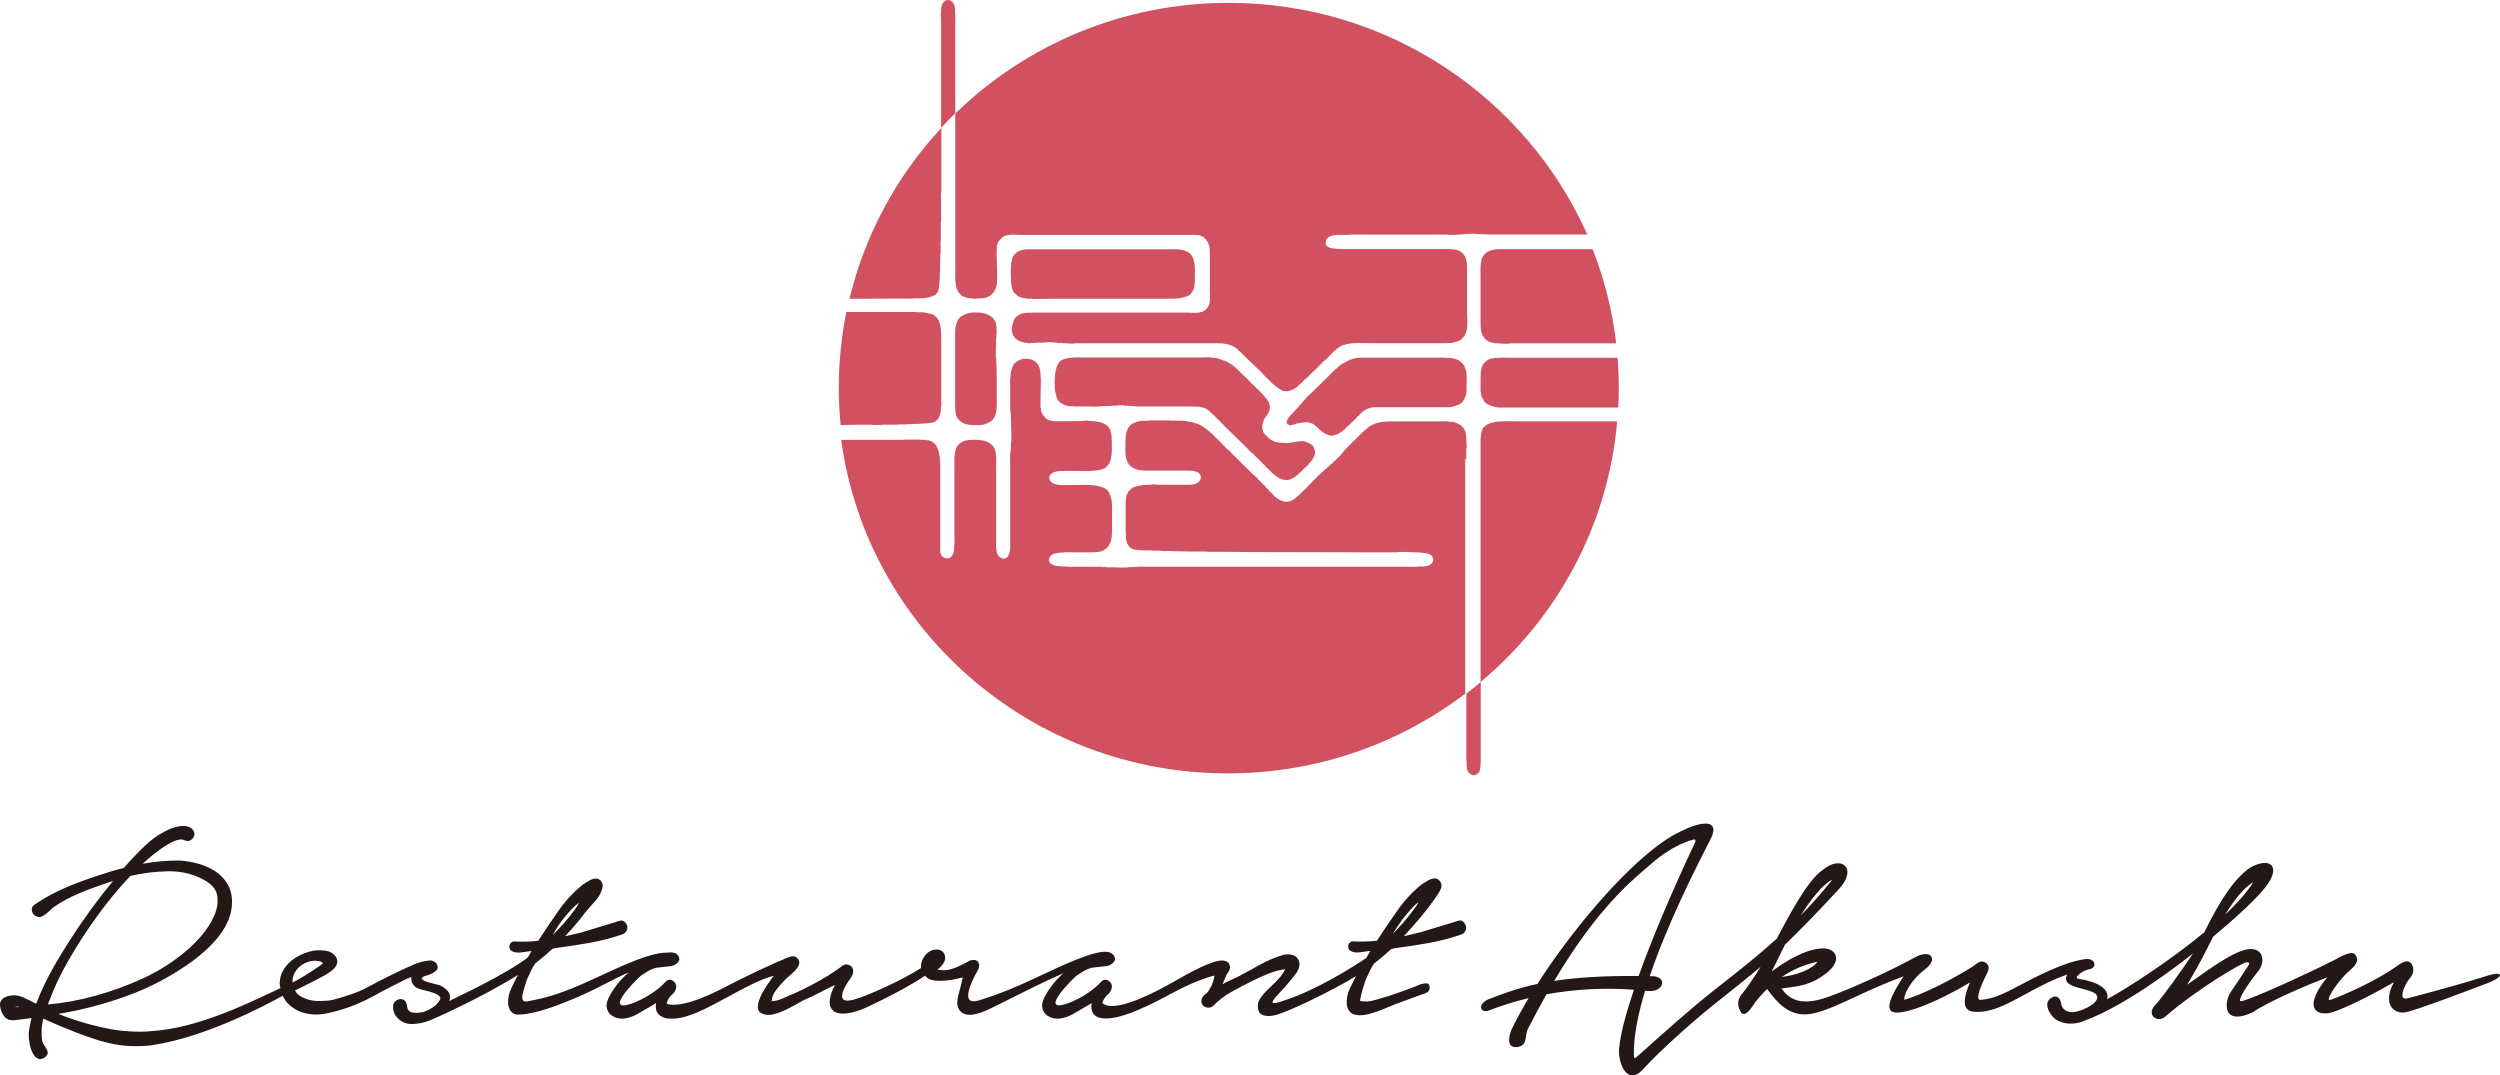 <?xml version="1.0" encoding="UTF-8"?><svg id="_レイヤー_2" xmlns="http://www.w3.org/2000/svg" viewBox="0 0 628.27 270.24"><defs><style>.cls-1{fill:#d15161;fill-rule:evenodd;}.cls-1,.cls-2{stroke-width:0px;}.cls-2{fill:#231815;}</style></defs><g id="_レイヤー_1-2"><path class="cls-1" d="M229.5,75.04v-.07h.34c1.13-.01,2.4.07,3.26-.2h.27v-.07h.2v-.07h.27v-.07l.61-.13v-.07c.14-.04.27-.09.41-.13v-.07h.14c.11-.13.23-.27.34-.4.07-.04.14-.09.2-.13.02-.09.05-.18.07-.27.05-.02.09-.04.14-.07,0-.07,0-.13,0-.2h.07v-.2c.28-.73.19-1.81.34-2.68,0-.49,0-.98,0-1.47.12-.41.06-1.09.07-1.61.02-.58.04-1.16.07-1.74,0-.4,0-.8,0-1.21.19-.68.07-1.93.07-2.75,0-.29,0-.58,0-.87h.07c0-1.27,0-2.55,0-3.82,0-.34,0-.67,0-1.01h.07c0-1.59,0-3.17,0-4.76,0-.88-.14-2.21.07-2.95,0-5.3,0-10.6,0-15.9-11.09,11.95-19.18,26.66-23.09,42.96,4.4-.02,8.8-.04,13.2-.05h2.85Z"/><path class="cls-1" d="M368.5,115.22c0-.85,0-1.7,0-2.55h.07c.09-.33,0-1.7-.07-1.94v-.6c-.05-.45-.09-.89-.14-1.34h-.07c-.02-.16-.05-.31-.07-.47h-.07v-.13h-.07c-.02-.11-.05-.22-.07-.33-.05-.02-.09-.04-.14-.07-.02-.09-.05-.18-.07-.27-.09-.07-.18-.13-.27-.2-.14-.16-.27-.31-.41-.47-.09-.02-.18-.04-.27-.07-.02-.04-.05-.09-.07-.13-.09-.02-.18-.04-.27-.07v-.07h-.14v-.07c-.14-.04-.27-.09-.41-.13v-.07c-.2-.04-.41-.09-.61-.13v-.07c-.36-.02-.72-.04-1.09-.07-.68-.19-1.77-.07-2.58-.07-2.49,0-4.97,0-7.46,0-1.85,0-3.71,0-5.56,0v.07c-.34,0-.68,0-1.02,0-.59.11-1.18.22-1.76.34v.07c-.14.02-.27.04-.41.07v.07c-.09.02-.18.04-.27.07v.07h-.2s-.05.09-.07.13c-.14.04-.27.09-.41.13-.02.04-.05.09-.07.13h-.14v.07c-.07.02-.14.04-.2.07-.02.04-.05.09-.07.13-.05,0-.09,0-.14,0-.02.04-.05.09-.07.13-.07.02-.14.04-.2.07-.07.09-.14.18-.2.27-.87.62-1.56,1.4-2.31,2.14-1.5,1.48-3.08,2.9-4.34,4.62-.25.22-.5.45-.75.67-.57.57-1.09,1.13-1.76,1.61-.07.09-.14.18-.2.27-.07.04-.14.09-.2.13v.07h-.14c-.18.2-.36.4-.54.6h-.14c-.18.2-.36.4-.54.6h-.14c-.23.25-.45.49-.68.74-.07.02-.14.04-.2.07-.11.13-.23.27-.34.4-.05.02-.09.04-.14.07v.13c-.29.27-.59.54-.88.8-.38.4-.77.8-1.15,1.21-.2.18-.41.36-.61.54v.13c-.32.29-.63.58-.95.87-.6.59-1.13,1.18-1.83,1.68-.05.07-.09.13-.14.2h-.14s-.05.09-.07.13c-.07.02-.14.04-.2.07v.07c-.31.19-1.59.65-2.24.47v-.07h-.34v-.07h-.2v-.07h-.2v-.07h-.14v-.07c-.07,0-.14,0-.2,0v-.07h-.14v-.07h-.14s-.05-.09-.07-.13c-.09-.02-.18-.04-.27-.07-.02-.04-.05-.09-.07-.13-.07-.02-.14-.04-.2-.07l-.2-.27h-.14c-.05-.07-.09-.13-.14-.2-.18-.16-.36-.31-.54-.47v-.13c-.29-.27-.59-.54-.88-.8v-.13c-.27-.25-.54-.49-.81-.74-.05-.07-.09-.13-.14-.2h-.07v-.13c-.16-.13-.32-.27-.47-.4-.32-.33-.63-.67-.95-1-.14-.11-.27-.22-.41-.34v-.13c-.5-.45-1-.89-1.49-1.34-1.27-1.25-2.53-2.5-3.8-3.75-.7-.71-1.4-1.43-2.1-2.14h-.14c-.2-.22-.41-.45-.61-.67-.2-.18-.41-.36-.61-.54-.54-.74-1.25-1.3-1.9-1.94-.34-.36-.68-.71-1.02-1.07h-.14c-.14-.16-.27-.31-.41-.47h-.14c-.11-.13-.23-.27-.34-.4-.05,0-.09,0-.14,0-.05-.07-.09-.13-.14-.2-.07-.02-.14-.04-.2-.07-.02-.04-.05-.09-.07-.13h-.14s-.05-.09-.07-.13c-.07-.02-.14-.04-.2-.07v-.07h-.14s-.05-.09-.07-.13c-.07-.02-.14-.04-.2-.07v-.07c-.14-.04-.27-.09-.41-.13v-.07c-.14-.04-.27-.09-.41-.13v-.07c-.66-.2-1.31-.4-1.97-.6h-.34c-1.24-.38-3.01-.25-4.61-.27-.11,0-.23,0-.34,0v-.07h-3.46c-.56,0-1.31-.06-1.76.07-.7.02-1.4.04-2.1.07,0,.02,0,.04,0,.07h-.41v.07h-.27v.07h-.27v.07h-.2v.07h-.2v.07h-.14v.07h-.2v.07h-.14v.07h-.14s-.05.09-.07.13h-.14c-.05.07-.09.13-.14.2h-.14c-.07.09-.14.18-.2.27h-.07v.13c-.07.04-.14.09-.2.13v.13s-.09.04-.14.07v.13h-.07v.13h-.07v.2h-.07v.2h-.07c-.35.88-.41,1.93-.41,3.15,0,1.16-.15,2.68.14,3.62v.34h.07c.05.2.09.4.14.6h.07c.05.13.09.27.14.4h.07c.02.09.05.18.07.27.05.02.09.04.14.07v.13c.14.11.27.22.41.33.07.09.14.18.2.27h.14s.05.09.07.13h.14s.05.09.07.13h.14v.07c.14.04.27.09.41.13v.07h.2v.07h.14v.07c.18.02.36.04.54.07v.07c.34.02.68.04,1.02.07v.07c3.46,0,6.92,0,10.38,0,1.87,0,3.75-.07,4.21,1.34.12.36-.09,1.03-.2,1.21-.05.02-.09.04-.14.07-.65.95-1.94.94-3.53.94-2.03,0-4.07,0-6.11,0-.43,0-.86,0-1.29,0,0-.02,0-.04,0-.07-.33-.09-1.26,0-1.49.07-.63.02-1.27.04-1.9.07v.07c-.18,0-.36,0-.54,0v.07h-.41v.07h-.34v.07l-.61.13v.07c-.14.04-.27.09-.41.13v.07c-.09.02-.18.04-.27.07-.02.04-.05.09-.07.13h-.14c-.09.11-.18.22-.27.34-.14.11-.27.22-.41.34-.18.36-.36.71-.54,1.07v.27c-.2.6-.2,1.32-.2,2.14,0,1.25,0,2.5,0,3.75,0,1.09,0,2.19,0,3.28h.07c0,.47,0,.94,0,1.41.09.38.18.76.27,1.14h.07v.13s.05,0,.07,0c.05.13.09.27.14.4.05.02.09.04.14.07v.13c.14.11.27.22.41.34.05.07.09.13.14.2.05,0,.09,0,.14,0,.02.04.05.09.07.13h.2s0,.04,0,.07h.14v.07h.27v.07h.41v.07c.27,0,.54,0,.81,0v.07c.59.02,1.18.04,1.76.07.45,0,.9,0,1.36,0v.07c.75,0,1.49,0,2.24,0,.57.16,1.49.07,2.17.07.23,0,.45,0,.68,0,.45.12,1.2.07,1.76.07.9.02,1.81.04,2.71.07,1.4,0,2.8,0,4.21,0,.39.11,1.06.07,1.56.07.95,0,1.9,0,2.85,0,2.83.02,5.65.04,8.48.07,8.98.02,17.95.04,26.93.06,2.67,0,5.34,0,8,0,.7-.19,1.82-.07,2.65-.07.46,0,1.07-.03,1.42.07h.75l1.56.07v.07h.68v.07h.41c.34.11.68.22,1.02.33.02.04.05.09.07.13h.14v.07c.09.07.18.13.27.2.02.09.05.18.07.27h.07c.07.14.21.62.14.87h-.07v.27h-.07c-.16.61-.95.96-1.56,1.14h-.61v.07c-.47,0-.95,0-1.42,0-.49.14-1.29.07-1.9.07-5.52,0-11.04,0-16.55,0-16.73,0-33.47,0-50.2,0-.74,0-1.75-.11-2.37.07-.59,0-1.18,0-1.76,0v.07c-.39.11-1.01-.03-1.36.07-.9-.02-1.81-.04-2.71-.07-.56,0-1.31.06-1.76-.07h-1.02v-.07c-1.31,0-2.62,0-3.93,0-1.06,0-2.13,0-3.19,0-.52,0-1.22.05-1.63-.07-.36,0-.72,0-1.09,0-.63-.07-1.27-.13-1.9-.2v-.07c-.14-.02-.27-.04-.41-.07v-.07c-.14-.04-.27-.09-.41-.13v-.07h-.14c-.07-.09-.14-.18-.2-.27-.05-.02-.09-.04-.14-.07v-.13h-.07v-.13h-.07v-.2h-.07c-.08-.26.08-.53.14-.67v-.2s.09-.04.14-.07v-.13s.09-.04.14-.07v-.13l.14-.13h.14c.05-.07.09-.13.14-.2.14-.04.27-.09.41-.13v-.07h.2v-.07h.27v-.07h.34v-.07h.61s0-.04,0-.07c.25,0,.5,0,.75,0,.59-.16,1.53-.07,2.24-.07,1.47,0,2.94,0,4.41,0,1.44,0,2.85,0,3.73-.54.02-.04.05-.09.07-.13h.14v-.07c.07-.02.14-.04.2-.07.02-.04.05-.09.07-.13h.14c.05-.07.09-.13.14-.2.09-.07.18-.13.27-.2v-.13s.09-.04.14-.07v-.13s.09-.04.14-.07v-.13l.14-.13v-.13h.07v-.13h.07v-.13h.07c.05-.2.09-.4.14-.6h.07v-.33h.07c0-.13,0-.27,0-.4h.07c0-.29,0-.58,0-.87.1-.35.07-.95.07-1.41,0-.83,0-1.65,0-2.48,0-1.25,0-2.5,0-3.75h-.07v-.8c-.16-.54-.32-1.07-.48-1.61h-.07v-.13h-.07c-.02-.11-.05-.22-.07-.33-.05-.02-.09-.04-.14-.07-.02-.09-.05-.18-.07-.27-.07-.04-.14-.09-.2-.13-.09-.11-.18-.22-.27-.34-.05,0-.09,0-.14,0-.02-.04-.05-.09-.07-.13h-.14l-.14-.13s-.09,0-.14,0v-.07h-.14v-.07h-.14v-.07c-.14-.02-.27-.04-.41-.07-1.89-.73-5.46-.47-8.07-.47-.97,0-2.15.09-2.92-.13h-.34v-.07c-.14-.02-.27-.04-.41-.07v-.07c-.14-.04-.27-.09-.41-.13v-.07h-.14c-.09-.11-.18-.22-.27-.33l-.2-.13v-.13h-.07c-.08-.14,0-.15-.14-.27-.02-.18-.05-.36-.07-.54h.07c.02-.16.04-.31.07-.47.17-.1.04-.08.14-.2.11-.09.23-.18.34-.27v-.07c.38-.27.99-.39,1.49-.54.99-.02,1.99-.05,2.98-.07,3.01,0,7.41.35,9.16-.87.07-.09.14-.18.2-.27.11-.09.23-.18.34-.27.66-.93.95-2.24.95-3.82,0-2.01.13-4.41-.68-5.63-.07-.04-.14-.09-.2-.13v-.13s-.09-.04-.14-.07c-.07-.09-.14-.18-.2-.27h-.14s-.05-.09-.07-.13h-.14s-.05-.09-.07-.13c-.09-.02-.18-.04-.27-.07v-.07h-.14v-.07s-.09,0-.14,0v-.07h-.14v-.07h-.14v-.07c-.54-.11-1.09-.22-1.63-.33-.23,0-.45,0-.68,0v-.07c-.36,0-.72,0-1.09,0v-.07c-.35-.1-1.37,0-1.63.07-1.61.02-3.21.05-4.82.07-1.21,0-2.54.07-3.39-.27h-.2v-.07h-.14s-.05-.09-.07-.13h-.14c-.05-.07-.09-.13-.14-.2-.05,0-.09,0-.14,0v-.07c-.09-.07-.18-.13-.27-.2v-.13c-.11-.09-.23-.18-.34-.27v-.13s-.09-.04-.14-.07c-.16-.36-.32-.71-.48-1.07-.02-.27-.05-.54-.07-.8h-.07c0-.65,0-1.3,0-1.94.02-1.36.04-2.72.07-4.09,0-.6.07-1.39-.07-1.88,0-.31,0-.63,0-.94h-.07c0-.16,0-.31,0-.47h-.07v-.34h-.07v-.27h-.07c0-.07,0-.13,0-.2h-.07c0-.07,0-.13,0-.2h-.07v-.2s-.09-.04-.14-.07c-.05-.13-.09-.27-.14-.4h-.07c-.11-.14-.22-.2-.27-.4-.18-.05-.22-.1-.34-.2v-.07h-.14s-.05-.09-.07-.13h-.14v-.07c-.14-.04-.27-.09-.41-.13v-.07c-.14-.02-.27-.04-.41-.07v-.07h-.34c-.94-.28-1.91-.04-2.58.34h-.14s-.05.09-.07.13c-.09.02-.18.04-.27.07-.05.07-.09.13-.14.2h-.14s-.05.09-.07.13c-.11.09-.23.18-.34.27v.13s-.09.04-.14.07c-.02.09-.04.18-.07.27h-.07c-.02.09-.05.18-.07.27h-.07v.2h-.07c0,.07,0,.13,0,.2h-.07v.2h-.07c0,.07,0,.13,0,.2-.02,0-.05,0-.07,0-.02.18-.05.36-.07.54h-.07c-.02.42-.05.85-.07,1.27-.19.67-.07,1.75-.07,2.55,0,1.72,0,3.44,0,5.16,0,.49.03,1.02.14,1.41.05,1.61.09,3.22.14,4.82,0,.8,0,1.61,0,2.41h-.07c-.02.49-.05.98-.07,1.47,0,.25,0,.49,0,.74-.28,1-.14,2.48-.14,3.69,0,3.55,0,7.1,0,10.65,0,2.32,0,4.65,0,6.97,0,1.09,0,2.19,0,3.28h-.07c0,.18,0,.36,0,.54-.18.62-.4,1.65-1.02,1.81-.37.37-1.3-.02-1.56-.2l-.14-.2h-.07v-.13c-.07-.04-.14-.09-.2-.13v-.13h-.07c-.02-.09-.05-.18-.07-.27h-.07c-.05-.27-.09-.54-.14-.8h-.07c0-.2,0-.4,0-.6-.12-.43-.07-1.14-.07-1.67,0-1.05,0-2.1,0-3.15,0-4.82,0-9.65,0-14.47,0-2.22.27-4.98-.68-6.3-.09-.07-.18-.13-.27-.2-.14-.16-.27-.31-.41-.47h-.14s-.05-.09-.07-.13c-.07-.02-.14-.04-.2-.07v-.07c-.09-.02-.18-.04-.27-.07v-.07c-.14-.04-.27-.09-.41-.13v-.07c-.14-.02-.27-.04-.41-.07v-.07h-.27v-.07c-.29-.02-.59-.04-.88-.07v-.07l-1.9-.07s0,.04,0,.07c-.36,0-.72,0-1.09,0v.07c-.16,0-.32,0-.47,0v.07h-.27v.07c-.14.02-.27.04-.41.07v.07c-.14.04-.27.09-.41.13v.07h-.14s-.05.09-.07.13h-.14c-.07.09-.14.18-.2.27h-.14s-.05.09-.07.13c-.09.07-.18.13-.27.2v.13c-.07.04-.14.09-.2.13v.13s-.09.04-.14.07v.13c-.72,1.27-.54,3.66-.54,5.63,0,4.31,0,8.62,0,12.93,0,1.38,0,2.77,0,4.15,0,.66.09,1.54-.07,2.08,0,.31,0,.63,0,.94h-.07c0,.16,0,.31,0,.47h-.07v.27h-.07c0,.07,0,.13,0,.2h-.07v.13h-.07v.2h-.07c-.02.07-.05.13-.07.2-.05.02-.09.04-.14.07v.13h-.07c-.05.07-.09.13-.14.2h-.14s-.05.09-.07.13c-.28.17-.77.14-1.22.13-.15-.17-.36-.15-.54-.27-.02-.04-.05-.09-.07-.13-.09-.07-.18-.13-.27-.2-.05-.13-.09-.27-.14-.4h-.07c-.21-.47-.14-1.35-.14-2.01,0-1.34,0-2.68,0-4.02,0-4.71,0-9.43,0-14.14,0-2.55.08-5.04-.82-6.7-.05-.13-.09-.27-.14-.4-.05-.02-.09-.04-.14-.07v-.13c-.07-.04-.14-.09-.2-.13,0-.04,0-.09,0-.13-.09-.07-.18-.13-.27-.2v-.07h-.14c-.05-.07-.09-.13-.14-.2-.09-.02-.18-.04-.27-.07v-.07c-.09-.02-.18-.04-.27-.07,0-.02,0-.04,0-.07-.14-.02-.27-.04-.41-.07v-.07c-.27-.02-.54-.04-.81-.07v-.07c-.34,0-.68,0-1.02,0-.45-.12-1.2-.07-1.76-.07-1.14,0-2.43-.02-3.46.07-5.01,0-10.03,0-15.04,0,6.42,47.33,47.46,83.83,97.14,83.82,22.47,0,43.16-7.48,59.69-20.04,0-15.13,0-30.26,0-45.39,0-4.56,0-9.11,0-13.67Z"/><path class="cls-1" d="M219.33,106.8c.82,0,1.8.05,2.51-.07,1.22,0,2.44,0,3.66,0v-.07c.38,0,.77,0,1.15,0,.43,0,.86,0,1.29,0v-.07c.09,0,.18,0,.27,0,.51-.01,1.16.04,1.56-.07.47,0,.95,0,1.42,0v-.07h1.15v-.07h.88v-.07h.61v-.07h.41v-.07h.27v-.07h.2v-.07c.09-.02.18-.04.27-.07v-.07h.14c.07-.09.14-.18.2-.27h.14l.14-.13c.41-.55.59-1.2.81-1.94.02-.42.05-.85.07-1.27.17-.62.07-1.61.07-2.35,0-1.56,0-3.13,0-4.69,0-3.35,0-6.7,0-10.05,0-2.25-.13-4.68-1.43-5.63-.07-.09-.14-.18-.2-.27-.09-.02-.18-.04-.27-.07-.02-.04-.05-.09-.07-.13-.27-.09-.54-.18-.81-.27h-.27v-.07h-.27v-.07h-.34v-.07h-.41v-.07h-.54v-.07c-.52,0-1.04,0-1.56,0v-.07c-1.18,0-2.35,0-3.53,0-4.71,0-9.43,0-14.15,0-1.25,6.17-1.9,12.54-1.9,19.07,0,3.15.16,6.26.46,9.33,1.24-.02,2.48-.04,3.73-.06,1.45,0,2.89,0,4.34,0Z"/><path class="cls-1" d="M240.08,67.8c0,1.15-.13,2.68.14,3.62v.47h.07v.27h.07v.27h.07v.13h.07v.2h.07c.05.13.09.27.14.4.02,0,.05,0,.07,0,.02.09.05.18.07.27.05.02.09.04.14.07v.13c.09.07.18.13.27.2v.13c.07.02.14.04.2.07.07.09.14.18.2.27h.14s.05.09.07.13c.2.07.41.13.61.2v.07h.14v.07h.27v.07h.27v.07h.41c.54.15,2.04.23,2.65.07h.81v-.07h.41s0-.04,0-.07c.09,0,.18,0,.27,0v-.07h.27v-.07h.14v-.07h.2v-.07h.14s.05-.09.07-.13h.14s.05-.09.07-.13h.14c.05-.07.09-.13.14-.2h.14v-.07c.09-.07.18-.13.27-.2v-.13c.09-.07.18-.13.27-.2v-.13s.09-.04.14-.07c.02-.09.05-.18.07-.27h.07c.05-.13.09-.27.14-.4h.07c.11-.4.23-.8.34-1.21.02-.87.04-1.74.07-2.61-.05-1.63-.09-3.26-.14-4.89.02-.76.04-1.52.07-2.28h.07v-.27h.07v-.2h.07v-.2s.09-.04.14-.07v-.13h.07v-.13c.07-.04.14-.09.2-.13v-.13c.11-.09.23-.18.34-.27v-.13s.09-.04.14-.07c.07-.09.14-.18.2-.27h.14c.05-.07.09-.13.14-.2.14-.04.27-.09.41-.13v-.07h.14v-.07c.2-.02.41-.04.61-.07.91-.27,2.16-.07,3.19-.07,2.62,0,5.25,0,7.87,0,9.18,0,18.36,0,27.54,0,2.19,0,4.39,0,6.58,0,1.07,0,2.54-.1,3.32.2v.07h.14v.07c.11.02.23.04.34.07.02.04.05.09.07.13h.14c.05.07.09.13.14.2.16.13.32.27.48.4v.13c.07.04.14.09.2.13v.13s.09.04.14.07v.13l.14.13v.13h.07v.13h.07v.13h.07v.2c.28.68.27,1.37.27,2.34,0,1.32,0,2.64,0,3.95,0,1.9,0,3.8,0,5.7,0,.81.17,1.82-.07,2.55,0,.09,0,.18,0,.27h-.07v.27h-.07c-.02.09-.05.18-.07.27h-.07c-.02.09-.05.18-.07.27-.05.02-.09.04-.14.07v.13c-.07.04-.14.09-.2.13v.13s-.09.04-.14.07c-.07.09-.14.18-.2.27h-.14c-.05.07-.09.13-.14.2h-.14s-.05.09-.07.13c-.09.02-.18.04-.27.07v.07c-.07,0-.14,0-.2,0-.87.34-2.14.3-3.26.2-1.74,0-3.48,0-5.22,0-7.87,0-15.74,0-23.61,0-3.05,0-6.11,0-9.16,0-1.8,0-3.65-.08-4.75.6-.02.04-.05.09-.07.13-.05,0-.09,0-.14,0-.02.04-.05.09-.07.13h-.14s-.05.09-.07.13c-.11.09-.23.18-.34.27,0,.04,0,.09,0,.13-.05.02-.09.04-.14.07-.05.13-.09.27-.14.4h-.07v.13h-.07c-.07.29-.14.58-.2.87h-.07v.2h-.07v.27c-.24.74-.12,1.45.14,2.08v.2h.07v.13h.07v.13s.09.04.14.07v.13c.07.04.14.09.2.13v.13h.07c.07.09.14.18.2.27h.14c.07.09.14.18.2.27h.14s.05.09.07.13c.05,0,.09,0,.14,0v.07c.09.02.18.04.27.07,0,.02,0,.04,0,.07.14.02.27.04.41.07v.07h.2v.07h.27v.07h.34v.07h.34v.07h.54v.07c.25,0,.5,0,.75,0v-.07c.36,0,.72,0,1.09,0v-.07c.66,0,1.31,0,1.97,0v-.07c.38,0,.77,0,1.15,0v-.07c.29,0,.59,0,.88,0v.07c.25,0,.5,0,.75,0v.07h.81v.07c.45,0,.9,0,1.36,0v.07c.38,0,.77,0,1.15,0v.07c.61,0,1.22,0,1.83,0v-.07h.2c2.13,0,4.25,0,6.38,0,6.99,0,13.97,0,20.96,0,2.83,0,5.65,0,8.48,0,.35.1.97-.04,1.36.07v.07h.54v.07h.41v.07h.27v.07h.27v.07h.2v.07h.2v.07h.14v.07h.2s.05.09.07.13c.14.04.27.09.41.13v.07c.07.02.14.04.2.07.02.04.05.09.07.13h.14s.05.09.07.13c.07.02.14.04.2.07.11.13.23.27.34.4.7.5,1.23,1.15,1.83,1.74,1.38,1.32,2.76,2.64,4.14,3.95.11.13.23.27.34.4.07.04.14.09.2.13v.13c.52.49,1.04.98,1.56,1.47.23.25.45.49.68.74h.14c.14.16.27.31.41.47h.14c.07.09.14.18.2.27h.14c.07.09.14.18.2.27h.14s.05.09.07.13h.14s.05.09.07.13c.09.02.18.04.27.07.02.04.05.09.07.13.25.09.5.18.75.27.16,0,.32,0,.47,0v.07c.11.02.12-.06.14-.07h.54v-.07h.27v-.07c.14-.02.27-.04.41-.07v-.07c.09-.02.18-.04.27-.07v-.07h.14v-.07s.09,0,.14,0l.14-.13s.09,0,.14,0c.02-.04.05-.09.07-.13h.14v-.07c.07-.02.14-.04.2-.07.02-.04.05-.09.07-.13h.14c.09-.11.18-.22.27-.34.6-.43,1.04-.96,1.56-1.47l.47-.4c.05-.07.09-.13.14-.2h.14c.25-.27.5-.54.75-.8.59-.56,1.18-1.12,1.76-1.68.56-.58,1.13-1.16,1.7-1.74h.14s.05-.09.07-.13c.14-.11.27-.22.41-.34,1.26-1.24,2.39-2.73,4.14-3.48.14-.02.27-.04.41-.07,1.62-.63,4.51-.4,6.72-.4,4.88,0,9.77,0,14.65,0,1.27,0,2.53,0,3.8,0l1.9-.07v-.07h.34v-.07h.27v-.07h.27v-.07h.2v-.07h.14v-.07h.2v-.07c.14-.04.27-.09.41-.13v-.07c.09-.02.18-.04.27-.07.05-.07.09-.13.14-.2h.14c.07-.09.14-.18.2-.27h.07v-.13c.07-.04.14-.09.2-.13.02-.09.05-.18.07-.27.05-.02.09-.04.14-.07.02-.09.05-.18.07-.27.02,0,.05,0,.07,0,.05-.13.09-.27.14-.4h.07v-.2h.07c0-.07,0-.13,0-.2h.07v-.27h.07c0-.11,0-.22,0-.34h.07v-.8c.22-.78,0-2.08,0-2.88,0-2.1,0-4.2,0-6.3,0-1.56,0-3.13,0-4.69,0-1.31,0-2.31-.41-3.22v-.2h-.07v-.13h-.07v-.13s-.09-.04-.14-.07v-.13s-.09-.04-.14-.07v-.13c-.07-.04-.14-.09-.2-.13-.14-.16-.27-.31-.41-.47h-.14s-.05-.09-.07-.13h-.14s-.05-.09-.07-.13c-.09-.02-.18-.04-.27-.07v-.07c-.14-.02-.27-.04-.41-.07v-.07c-.32-.04-.63-.09-.95-.13h-.54c-.49-.13-1.29-.07-1.9-.07-1.22,0-2.44,0-3.66,0-6.01,0-12.03,0-18.04,0-1.13,0-2.26,0-3.39,0-.76,0-1.58.03-2.17-.13h-.54v-.07h-.41v-.07h-.27v-.07h-.2v-.07c-.14-.04-.27-.09-.41-.13-.07-.09-.14-.18-.2-.27-.05-.02-.09-.04-.14-.07-.08-.11,0-.15-.14-.27v-.87c.64-1.76,2.83-1.54,5.22-1.54h.88v-.07c3.59,0,7.19,0,10.79,0,4.05,0,8.1,0,12.14,0,.52,0,1.04,0,1.56,0v.07c.77,0,1.54,0,2.31,0v-.07c.32,0,.63,0,.95,0v-.07c.25,0,.5,0,.75,0v-.07c.27,0,.54,0,.81,0v-.07c.25,0,.5,0,.75,0,.6,0,1.41-.07,1.9.07,1.31.04,2.62.09,3.93.13,5.36,0,10.72,0,16.08,0,2.55,0,5.1,0,7.65,0C383.65,24.7,349.05.71,308.78.72c-26.77,0-51.03,10.62-68.71,27.81,0,9.92,0,19.84,0,29.76,0,3.17,0,6.34,0,9.51Z"/><path class="cls-1" d="M392.36,62.62c-4.52,0-9.05,0-13.57,0-1.5,0-3.14-.08-4.21.34h-.2v.07c-.09.02-.18.04-.27.07,0,.02,0,.04,0,.07-.09.02-.18.04-.27.07-.02.04-.05.09-.07.13h-.14c-.07.09-.14.18-.2.27h-.14s0,.04,0,.07l-.2.13s0,.09,0,.13l-.2.13s0,.09,0,.13c-.05.02-.09.04-.14.07-.16.36-.32.71-.47,1.07v.27c-.32.97-.2,2.49-.2,3.75,0,2.19,0,4.38,0,6.57,0,1.59,0,3.17,0,4.76,0,.92-.02,1.86.2,2.55v.27c.16.36.32.71.48,1.07h.07c.02.07.05.13.07.2.05.02.09.04.14.07v.13c.14.11.27.22.41.33.05.07.09.13.14.2h.14s.05.09.07.13h.14s.05.09.07.13h.14v.07h.2v.07h.14v.07h.27v.07h.2v.07c.27.02.54.04.81.07v.07c.32,0,.63,0,.95,0,.51.14,2.54.14,3.05,0,.81,0,1.63,0,2.44,0,7.98,0,15.96,0,23.95,0-.97-8.24-2.98-16.17-5.91-23.65-.11,0-.23,0-.34,0-2.51,0-5.02,0-7.53,0Z"/><path class="cls-1" d="M378.87,89.89c-.68,0-1.6-.09-2.17.07-.41,0-.81,0-1.22,0-.38.09-.77.18-1.15.27v.07c-.14.04-.27.09-.41.13v.07s-.09,0-.14,0c-.02.04-.05.09-.07.13h-.14c-.11.13-.23.27-.34.4-.11.09-.23.18-.34.27-.85,1.18-.81,2.87-.81,4.89,0,.76,0,1.52,0,2.28h.07c.02.29.05.58.07.87h.07c.02.13.05.27.07.4h.07c.05.13.09.27.14.4h.07v.13h.07v.13h.07c.02.09.05.18.07.27.05.02.09.04.14.07v.13c.07.04.14.09.2.13v.13l.14.13h.14c.07.09.14.18.2.27h.14v.07c.14.04.27.09.41.13,0,.02,0,.04,0,.07h.2v.07h.14v.07c.07,0,.14,0,.2,0v.07h.2v.07h.2v.07h.2v.07c.18.02.36.04.54.07v.07c.14,0,.27,0,.41,0v.07c2.37,0,4.75,0,7.12,0,7.75,0,15.51,0,23.26,0,.08-1.63.12-3.27.12-4.91,0-2.56-.1-5.1-.3-7.61-7.74,0-15.48,0-23.22,0-1.47,0-2.94,0-4.41,0Z"/><path class="cls-1" d="M372.43,108.11v.2h-.07c0,.07,0,.13,0,.2h-.07v.33h-.07c-.02.31-.05.63-.07.94-.12.41-.07,1.09-.07,1.61,0,.98,0,1.97,0,2.95,0,4.49,0,8.98,0,13.47,0,14.53,0,29.06,0,43.59,19.2-16.06,32.05-39.29,34.33-65.51-8.21,0-16.43,0-24.64,0-3.86,0-8.18-.45-9.36,2.21Z"/><path class="cls-1" d="M368.29,92.97c-.02-.16-.05-.31-.07-.47h-.07c-.02-.13-.05-.27-.07-.4h-.07c-.02-.09-.05-.18-.07-.27h-.07v-.13s-.09-.04-.14-.07v-.13c-.09-.07-.18-.13-.27-.2-.02-.07-.05-.13-.07-.2h-.14c-.07-.09-.14-.18-.2-.27h-.14s-.05-.09-.07-.13c-.07-.02-.14-.04-.2-.07v-.07h-.14v-.07c-.14-.04-.27-.09-.41-.13v-.07c-.2-.04-.41-.09-.61-.13v-.07h-.34v-.07h-.47v-.07c-.34,0-.68,0-1.02,0-.39-.11-1.06-.07-1.56-.07-.99,0-1.99,0-2.98,0-5.86,0-11.71,0-17.57,0-.17.14-.49,0-.75.07v.07c-.11,0-.23,0-.34,0,0,.02,0,.04,0,.07h-.27v.07h-.27v.07h-.2v.07c-.11.02-.23.04-.34.07,0,.02,0,.04,0,.07h-.14v.07h-.2v.07c-.14.04-.27.09-.41.13v.07h-.14v.07h-.14v.07h-.14v.07h-.14l-.14.13h-.14s-.05.09-.07.13c-.09.02-.18.04-.27.07v.07c-.07.02-.14.04-.2.07-.02.04-.05.09-.07.13h-.14c-.05.07-.09.13-.14.2h-.14c-.07.09-.14.18-.2.27h-.14c-.11.13-.23.27-.34.4-1.07.77-1.86,1.77-2.78,2.68-1.72,1.65-3.44,3.31-5.15,4.96v.13c-.18.16-.36.31-.54.47v.13c-.11.09-.23.18-.34.27v.13c-.11.09-.23.18-.34.27-.02.07-.05.13-.07.2-.11.09-.23.18-.34.27v.13h-.07c-.05.07-.09.13-.14.2-.07.04-.14.09-.2.13v.13c-.2.18-.41.36-.61.54v.13l-.47.4c-.16.18-.32.36-.47.54-.09.07-.18.13-.27.2v.13c-.11.09-.23.18-.34.27v.13s-.09.04-.14.07v.13s-.09.04-.14.07v.13c-.12.2-.44.63-.27,1.07.02,0,.05,0,.07,0v.13h.07c.02.07.05.13.07.2h.14c.14.08.39.28.68.2v-.07h.41v-.07h.2v-.07h.27v-.07h.2v-.07h.2v-.07h.2v-.07h.27v-.07h.34v-.07h.41v-.07h.54c.2-.06.99-.15,1.29-.07.41.13.81.27,1.22.4.02.04.05.09.07.13h.14s.05.09.07.13h.14c.07.09.14.18.2.27h.14l.14.2c.16.13.32.27.48.4.14.16.27.31.41.47h.14c.11.13.23.27.34.4h.14s.05.09.07.13c.07.02.14.04.2.07v.07h.14s.05.09.07.13c.09.02.18.04.27.07v.07c.14.04.27.09.41.13,0,.02,0,.04,0,.07.14.02.27.04.41.07v.07c.11,0,.23,0,.34,0v.07c.44.12,1.04-.11,1.29-.2.14-.02.27-.04.41-.07v-.07c.09-.02.18-.04.27-.07v-.07h.14s.05-.09.07-.13c.09-.02.18-.04.27-.07.02-.04.05-.09.07-.13h.14s.05-.09.07-.13h.14s.05-.09.07-.13c.07-.02.14-.04.2-.07.09-.11.18-.22.27-.34h.14c.14-.16.27-.31.41-.47l1.09-1.01c.16-.18.32-.36.47-.54h.14c.18-.2.36-.4.54-.6.2-.18.41-.36.61-.54,0-.04,0-.09,0-.13.14-.11.27-.22.41-.34.2-.22.41-.45.61-.67h.14c.09-.11.18-.22.27-.34h.14c.05-.07.09-.13.14-.2h.14s.05-.09.07-.13c.09-.02.18-.04.27-.07v-.07c.14-.04.27-.09.41-.13v-.07h.2v-.07h.2v-.07h.2v-.07h.27v-.07h.41v-.07c1.47,0,2.94,0,4.41,0,3.84,0,7.69,0,11.53,0,1.18,0,2.35,0,3.53,0,.47-.11.95-.22,1.42-.34v-.07s.09,0,.14,0v-.07c.14-.02.27-.04.41-.07v-.07c.09-.02.18-.04.27-.07v-.07c.09-.02.18-.04.27-.07.02-.04.05-.09.07-.13h.14c.05-.07.09-.13.14-.2.09-.07.18-.13.27-.2,0-.04,0-.09,0-.13.05-.02.09-.04.14-.07v-.13l.14-.13v-.13h.07s0-.09,0-.13h.07v-.13h.07v-.13h.07v-.2h.07v-.13h.07c.34-.79.27-1.96.27-3.08,0-1.27.16-2.63-.2-3.69Z"/><path class="cls-1" d="M250.53,94.34h-.07c0-.58,0-1.16,0-1.74-.09-.33.04-.91-.07-1.27-.1-.36.05-1-.07-1.41-.1-.35-.07-.95-.07-1.41.02-1.18.04-2.37.07-3.55.02,0,.05,0,.07,0,0-.27,0-.54,0-.8.25-.89,0-2.79-.27-3.42h-.07v-.13h-.07v-.13s-.09-.04-.14-.07v-.13s-.09-.04-.14-.07v-.13c-.25-.22-.5-.45-.75-.67h-.14s-.05-.09-.07-.13c-.14-.04-.27-.09-.41-.13v-.07c-.14-.04-.27-.09-.41-.13v-.07c-.2-.04-.41-.09-.61-.13v-.07h-.34c-.78-.23-2-.14-2.98-.13v.07h-.47v.07h-.27s0,.04,0,.07h-.2v.07h-.2v.07h-.2v.07c-.09.02-.18.04-.27.07,0,.02,0,.04,0,.07h-.14v.07h-.14l-.14.13h-.14s-.05.09-.07.13c-.05,0-.09,0-.14,0-.02.04-.05.09-.07.13h-.14c-.07.09-.14.18-.2.27-.05.02-.09.04-.14.07v.13c-.07.04-.14.09-.2.13-.05.13-.09.27-.14.4h-.07v.13h-.07v.13h-.07v.2h-.07v.13h-.07v.2c-.36.89-.34,1.9-.34,3.15,0,1.83,0,3.66,0,5.49,0,3.42,0,6.83,0,10.25,0,1.63-.09,3.84.54,4.82.05.02.09.04.14.07v.13c.11.09.23.18.34.27.11.13.23.27.34.4h.14s.05.09.07.13c.07.02.14.04.2.07v.07c.75.47,1.76.6,2.98.6.68,0,1.36,0,2.03,0v-.07c.2-.02.41-.04.61-.07v-.07c.07,0,.14,0,.2,0v-.07h.14s0-.04,0-.07h.2v-.07c.09-.02.18-.04.27-.07v-.07h.2s0-.04,0-.07h.14s.05-.09.07-.13c.09-.02.18-.04.27-.07.02-.04.05-.09.07-.13h.14c.07-.09.14-.18.2-.27.07-.04.14-.09.2-.13v-.13s.09-.04.14-.07c.02-.07.05-.13.07-.2h.07c.05-.13.09-.27.14-.4h.07c.02-.09.05-.18.07-.27h.07v-.2c.48-1.2.34-3.16.34-4.82,0-1.67,0-3.35,0-5.03Z"/><path class="cls-1" d="M329.63,111.81v-.07h-.14c-.05-.07-.09-.13-.14-.2-.09-.02-.18-.04-.27-.07v-.07h-.14v-.07h-.14s0-.04,0-.07h-.14v-.07c-.07,0-.14,0-.2,0v-.07h-.2v-.07h-.2v-.07c-.81-.27-2.57.01-3.19.2-.29.02-.59.04-.88.07v.07c-.33.09-1.66,0-1.9-.07h-.68v-.07h-.34v-.07h-.34v-.07h-.27c-.34-.16-.68-.31-1.02-.47-.02-.04-.05-.09-.07-.13h-.14c-.05-.07-.09-.13-.14-.2h-.14c-.18-.2-.36-.4-.54-.6-.2-.18-.41-.36-.61-.54v-.13s-.09-.04-.14-.07v-.13s-.09-.04-.14-.07c-.09-.15-.07-.35-.14-.54h-.07v-.34s-.05,0-.07,0c-.16-.56.15-1.56.27-1.88.02-.13.05-.27.07-.4h.07c.02-.09.05-.18.07-.27.02,0,.05,0,.07,0,.02-.09.05-.18.07-.27.05-.02.09-.04.14-.07v-.13s.09-.04.14-.07v-.13s.09-.04.14-.07v-.13s.09-.04.14-.07v-.13s.09-.04.14-.07c.02-.09.05-.18.07-.27.05-.02.09-.04.14-.07.15-.25.49-1.43.34-1.94h-.07v-.27s-.05,0-.07,0c-.02-.13-.05-.27-.07-.4h-.07c-.02-.09-.05-.18-.07-.27h-.07v-.13s-.09-.04-.14-.07c-.02-.09-.05-.18-.07-.27-.05-.02-.09-.04-.14-.07v-.13c-.07-.04-.14-.09-.2-.13-1.07-1.5-2.5-2.67-3.8-3.95-.16-.18-.32-.36-.48-.54-.63-.6-1.27-1.21-1.9-1.81-.47-.47-.87-.95-1.42-1.34-.09-.11-.18-.22-.27-.34h-.14c-.07-.09-.14-.18-.2-.27h-.14c-.05-.07-.09-.13-.14-.2h-.14s-.05-.09-.07-.13h-.14c-.05-.07-.09-.13-.14-.2-.09-.02-.18-.04-.27-.07-.02-.04-.05-.09-.07-.13-.09-.02-.18-.04-.27-.07v-.07h-.14v-.07c-.14-.04-.27-.09-.41-.13v-.07h-.2v-.07c-.14-.02-.27-.04-.41-.07v-.07h-.14v-.07c-.14-.02-.27-.04-.41-.07v-.07h-.2v-.07h-.14v-.07h-.2v-.07c-.16-.02-.32-.04-.47-.07,0-.02,0-.04,0-.07l-1.09-.07c-.68-.19-1.77-.07-2.58-.07-2.46,0-4.93,0-7.39,0-8.32,0-16.64,0-24.96,0-.2.17-.97.04-1.29.13v.07c-.23.02-.45.04-.68.07v.07h-.27s0,.04,0,.07c-.14.02-.27.04-.41.07v.07c-.09.02-.18.04-.27.07v.07h-.14s-.05.09-.07.13h-.14s-.05.09-.07.13c-.09.07-.18.13-.27.2v.13s-.09.04-.14.07v.13s-.09.04-.14.07c-.04.13-.09.27-.14.4h-.07v.2h-.07v.13s-.05,0-.07,0c-.14.58-.27,1.16-.41,1.74v.8s-.05,0-.07,0c0,.38,0,.76,0,1.14h-.07v.8h.07c0,.25,0,.49,0,.74.02.31.05.63.07.94h.07v.47h.07v.33h.07v.27h.07v.27h.07c.02.16.05.31.07.47h.07c.05.13.09.27.14.4h.07v.13c.09.07.18.13.27.2.02.07.05.13.07.2h.14c.07.09.14.18.2.27.41.2.81.4,1.22.6h.27v.07h.27v.07c.14,0,.27,0,.41,0v.07c.27,0,.54,0,.81,0,.36.1.96.07,1.42.07.88,0,1.76,0,2.65,0,.88,0,2.4.13,3.12-.07.93-.02,1.85-.04,2.78-.07v-.07c.29,0,.59,0,.88,0,.26-.07,1.76-.16,2.1-.07v.07c.38,0,.77,0,1.15,0v.07c.25,0,.5,0,.75,0h.2v.07h.75v.07c2.67,0,5.34,0,8,0,1.83,0,3.66,0,5.49,0,.9.02,1.81.04,2.71.07v.07h.41v.07c.16.02.32.04.47.07v.07h.2v.07h.2v.07c.14.04.27.09.41.13v.07h.14s.05.09.07.13h.14c.07.09.14.18.2.27h.14c.05.07.09.13.14.2.16.13.32.27.47.4.09.11.18.22.27.33h.14c.18.2.36.4.54.6.09.07.18.13.27.2.02.07.05.13.07.2.25.22.5.45.75.67.45.47.9.94,1.36,1.41,1.52,1.47,3.03,2.95,4.55,4.42.7.71,1.4,1.43,2.1,2.14h.14c.18.2.36.4.54.6.41.38.81.76,1.22,1.14.36.38.72.76,1.09,1.14.16.13.32.27.47.4v.13c.23.2.45.4.68.6.41.42.81.85,1.22,1.27h.14c.11.13.23.27.34.4h.14c.05.07.09.13.14.2h.14c.05.07.09.13.14.2h.14s.05.09.07.13c.09.02.18.04.27.07v.07c.54.28,1.08.47,1.9.47h.47v-.07h.27v-.07h.2v-.07h.14v-.07h.2v-.07c.09-.02.18-.04.27-.07v-.07h.14s.05-.09.07-.13h.14s.05-.09.07-.13h.14s.05-.09.07-.13h.14c.07-.09.14-.18.2-.27h.14c.16-.18.32-.36.47-.54.6-.43,1.04-.96,1.56-1.47.29-.27.59-.54.88-.8v-.13c.11-.09.23-.18.34-.27v-.13c.09-.07.18-.13.27-.2v-.13s.09-.04.14-.07c.02-.07.05-.13.07-.2h.07v-.13s.09-.04.14-.07v-.13l.14-.13v-.13h.07v-.13h.07v-.13h.07c.4-.91,0-2.2-.41-2.75-.09-.07-.18-.13-.27-.2Z"/><path class="cls-1" d="M255.34,73.97c.09.11.18.22.27.34h.14s.05.09.07.13h.14v.07c.09.02.18.04.27.07v.07c.14.02.27.04.41.07v.07c.18.02.36.04.54.07,0,.02,0,.04,0,.07.34.02.68.04,1.02.07v.07h1.02c.47.13,1.25.07,1.83.07,1.29-.02,2.58-.05,3.87-.07,7.51,0,15.01,0,22.52,0,2.13,0,4.25,0,6.38,0,1.62,0,2.86-.02,4-.47.14-.02.27-.04.41-.07v-.07c.14-.04.27-.09.41-.13,0-.02,0-.04,0-.07.05,0,.09,0,.14,0,.67-.44,1.09-1.23,1.36-2.08v-.4c.18-.63.14-1.54.14-2.34,0-1.37.08-2.86-.27-3.89-.05-.22-.09-.45-.14-.67h-.07c-.05-.13-.09-.27-.14-.4h-.07c-.02-.09-.05-.18-.07-.27-.07-.04-.14-.09-.2-.13,0-.04,0-.09,0-.13-.05-.02-.09-.04-.14-.07-.07-.09-.14-.18-.2-.27h-.14c-.05-.07-.09-.13-.14-.2-.09-.02-.18-.04-.27-.07v-.07c-.14-.04-.27-.09-.41-.13v-.07h-.2v-.07h-.14v-.07c-.16-.02-.32-.04-.47-.07v-.07h-.34c-.84-.25-2.2-.13-3.26-.13-2.15,0-4.3,0-6.44,0-9.77,0-19.54,0-29.3,0-.43.07-.86.13-1.29.2v.07h-.2v.07h-.14v.07c-.11.02-.23.04-.34.07-.02.04-.05.09-.07.13h-.14s-.05.09-.07.13h-.14c-.14.16-.27.31-.41.47-.07.04-.14.09-.2.13v.13s-.09.04-.14.07v.13s-.09.04-.14.07c0,.04,0,.09,0,.13h-.07v.2h-.07v.13h-.07v.27h-.07v.2h-.07c-.02.27-.05.54-.07.8-.02,0-.05,0-.07,0v.87c-.16.58-.07,1.51-.07,2.21,0,1.67.11,3.38.81,4.35.16.13.32.27.48.4Z"/><path class="cls-1" d="M240.07,28.53c0-3.79,0-7.58,0-11.38,0-4.13,0-8.26,0-12.4,0-.56.06-1.3-.07-1.74,0-.36,0-.71,0-1.07h-.07c0-.13,0-.27,0-.4h-.07v-.27h-.07c0-.07,0-.13,0-.2h-.07v-.13s-.09-.04-.14-.07v-.13s-.09-.04-.14-.07v-.13h-.07c-.05-.07-.09-.13-.14-.2h-.14s-.05-.09-.07-.13h-.14v-.07h-.14v-.07h-.2v-.07c-.27.02-.54.04-.81.07-.07.09-.12.07-.2.13,0,.02,0,.04,0,.07h-.14s-.05.09-.07.13c-.09.07-.18.13-.27.2v.13s-.09.04-.14.07c-.02.09-.04.18-.07.27h-.07v.13h-.07v.2c-.14.36-.2.78-.2,1.27v.74h-.07c-.1.34.05.82.07,1.07,0,.8,0,1.61,0,2.41,0,3.77,0,7.55,0,11.32,0,4.64,0,9.27,0,13.91,1.14-1.23,2.32-2.43,3.53-3.61Z"/><path class="cls-1" d="M368.51,174.31c0,5.11,0,10.23,0,15.34,0,.6-.07,1.39.07,1.88,0,.36,0,.71,0,1.07h.07v.54c.09.27.18.54.27.8.05.02.09.04.14.07v.13c.09.07.18.13.27.2.16.16.2.27.47.34.22.21.94.12,1.22,0v-.07h.14c.05-.07.09-.13.14-.2h.14c.02-.07.05-.13.07-.2.07-.04.14-.09.2-.13v-.13h.07v-.13h.07v-.2c.23-.59.27-1.61.27-2.41,0-5.36,0-10.72,0-16.08,0-1.24,0-2.47,0-3.71-1.17.98-2.37,1.94-3.59,2.87v.04Z"/><path class="cls-2" d="M368.07,231.99h0c-.4-.54-.87-.75-1.4-.65-.44.09-.87.22-1.26.39l-8.4,2.55-4.21,1c.78-.84,1.55-1.69,2.29-2.55l.58-.66c.81-.92,1.64-1.87,2.32-2.78.39-.49,3.85-4.84,4.16-6.08.19-.58.13-1.14-.2-1.66-.33-.53-.83-.8-1.51-.8h0c-.54.06-1.08.24-1.59.54-.48.29-.95.57-1.43.87-2.34,1.82-4.46,4.09-6.3,6.73-1.82,2.6-3.53,5.13-5.08,7.52-.97.1-1.95.17-2.92.2-1,.03-2.02.01-3.05-.04-.63,0-1.05.33-1.22.95-.17.62.03,1.13.59,1.48.67.37,1.55.46,2.63.28.82-.14,1.6-.24,2.31-.3l-1.04,1.79c-2.75,1.85-12.12,7.91-20.51,10.63-2.68.98-3,.62-3.03.58-.09-.14.09-.75,1.41-2.1,1.96-2.01,3.6-4.06,4.64-5.44.48-.72.72-1.41.72-2.05s-.18-1.19-.53-1.61c-.35-.41-.83-.69-1.45-.84-.6-.15-1.3-.14-2.08.04-1.99.57-3.98,1.41-5.92,2.49-1.93,1.08-3.81,2.11-5.59,3.05l-2.21,1.02c-.52.24-1.05.51-1.57.81l.72-1.69c.16-.44.43-.92.78-1.43.42-.61.5-1.25.23-1.9-.22-.48-.65-.78-1.27-.88v-.02s-.24-.03-.24-.03c-2.55-.34-8.87,3.27-12.65,5.42l-.44.25c-3.92,2.22-13.39,7.19-16.78,5.35-.08-.04-.15-.08-.22-.11-.15-.07-.23-.11-.27-.18-.03-.05-.07-.22.19-.68.16-.42.35-.75.58-.97l.81-.81c.31-.31.53-.69.66-1.12.26-.84.03-1.53-.65-2.02-.7-.5-1.39-.42-1.99.25-1,1.11-2.32,2.18-3.96,3.2-.22.16-.67.43-1.33.79-.66.36-1.4.71-2.19,1.05-.78.33-1.55.58-2.29.75-.68.15-1.17.11-1.44-.12-.11-.09-.45-.38.06-1.35.38-.74.91-1.52,1.59-2.33.67-.81,1.37-1.58,2.07-2.28.7-.7,1.19-1.16,1.45-1.37.68-.45,1.29-.84,1.81-1.14.52-.3,1.17-.56,1.9-.78l3.84-.43c.68-.12,1.26-.47,1.72-1.02.36-.43.58-1.14-.4-2.04-2.01-1.86-9.77,1.57-17.54,5.25-.91.43-1.73.82-2.42,1.13-5.36,2.45-8.4,3.72-13.34,5.26-1.32.42-2.2.37-2.6-.14-.92-1.15.48-4.51,1.94-7.02.56-.87.68-1.64.35-2.29-.35-.69-1.11-.85-2.31-.44-1,.61-2.16,1.19-3.45,1.72-1.26.52-2.48.73-3.64.62-.34,0-.65-.04-.93-.13.59-.42,1.08-.93,1.47-1.51.5-.69.63-1.42.38-2.18-.26-.77-.84-1.23-1.76-1.36-1.28-.05-2.33.43-3.14,1.45-.79,1-1.14,2.07-1.04,3.19-4.43,2.92-13.93,7.25-17.17,8.03-1.27.31-2.13.22-2.48-.25-.45-.6-.15-1.89.83-3.55.28-.5.6-.99.96-1.46.39-.51.65-1.04.77-1.6.13-.77-.13-1.39-.75-1.78-.62-.39-1.26-.39-1.86.01-1.18.9-2.52,1.81-3.97,2.71-2.65,1.58-5.36,3-8.04,4.23-.85.34-1.86.77-2.98,1.28-1,.45-1.97.7-2.87.74.06-.98.44-1.93,1.13-2.82.78-1.01,1.61-1.94,2.44-2.78.22-.22.56-.52,1-.88.46-.38.9-.78,1.3-1.21.41-.44.73-.89.94-1.34.23-.5.19-1.03-.15-1.56-.4-.59-1-.82-1.75-.66-.67.15-1.39.42-2.12.82-2.69,1.03-10.19,4.64-13.67,6.45-3.18,1.66-10.63,5.54-15.01,4.76-.21-.04-.35-.13-.43-.26-.03-.05-.07-.22.19-.68.16-.42.35-.75.58-.97l.81-.81c.31-.31.53-.69.66-1.12.26-.84.03-1.53-.65-2.02-.7-.5-1.39-.42-1.99.25-1,1.11-2.32,2.18-3.96,3.2-.22.16-.67.43-1.33.79-.66.36-1.4.71-2.19,1.05-.78.33-1.55.58-2.29.75-.68.15-1.17.11-1.44-.12-.11-.09-.45-.38.06-1.35.38-.74.91-1.52,1.59-2.33.67-.81,1.37-1.58,2.07-2.28.7-.7,1.19-1.16,1.45-1.37.68-.45,1.29-.84,1.81-1.14.52-.3,1.17-.56,1.9-.78l3.84-.43c.68-.12,1.26-.47,1.72-1.02.36-.43.58-1.14-.44-2.07-.5-.31-1.26-.41-2.3-.29h-.03c-4.13,0-10.29,2.84-16.25,5.59-.89.41-1.79.82-2.67,1.23-7,3.18-10.77,4.45-16.14,5.42-.54.1-.92.04-1.12-.17-.44-.48-.12-1.76.07-2.53.2-.71.41-1.41.63-2.07.27-.82.41-1.11.5-1.25.28-.62.56-1.23.85-1.82.27-.57.6-1.13.98-1.68.78-.62,1.55-1.24,2.27-1.85.74-.63,1.44-1.24,2.08-1.83l1.1-.24c2.71-.34,5.52-.77,8.34-1.28,2.84-.51,5.59-1.23,8.2-2.14.52-.2.89-.58,1.08-1.13.2-.56.1-1.11-.29-1.64-.4-.53-.87-.75-1.4-.65-.44.09-.87.22-1.26.39l-8.4,2.55-4.21,1c.78-.84,1.55-1.69,2.29-2.55.94-1.08,1.84-2.2,2.68-3.32.67-.84,1.49-1.79,2.45-2.83.99-1.07,1.64-2.21,1.92-3.36.19-.58.13-1.14-.2-1.66-.33-.53-.83-.8-1.51-.8h0c-.54.06-1.08.24-1.59.54-.48.29-.95.57-1.43.87-2.34,1.82-4.46,4.09-6.3,6.73-1.82,2.6-3.53,5.13-5.08,7.52-.97.1-1.95.17-2.92.2-1,.03-2.02.01-3.05-.04-.63,0-1.05.33-1.22.95-.17.62.03,1.13.59,1.48.67.37,1.55.46,2.63.28.82-.14,1.6-.24,2.31-.3l-.93,1.59c-5.1,4.03-17.97,10.08-18.11,10.15l-1.63.84c.2-.56.22-1.12.07-1.67-.22-.78-.91-1.49-2.1-2.14-.12-.08-.39-.22-1.27-.42-.61-.14-1.23-.29-1.86-.46-.6-.16-1.1-.38-1.5-.65-.16-.11-.26-.22-.27-.31-.01-.07.03-.16.12-.27.09-.12.33-.3.93-.46.55-.14,1.07-.34,1.54-.57.48-.24.87-.53,1.18-.86.25-.27.45-.78-.07-1.64-.2-.26-.51-.48-.92-.64-.41-.16-.81-.18-1.2-.06-.98.06-2.14.37-3.45.91-1.3.54-2.61,1.13-3.88,1.75-.05.02-4.83,2.32-7.79,3.96-2.45,1.36-5.59,2.33-8.62,3.17-.81.23-1.75.27-2.75.31l-.38.02c-1.13.06-2.23-.07-3.28-.37-1.03-.3-1.95-.78-2.68-1.4-.23-.29-.46-.65-.61-.89,3.21-1.48,7.37-3.74,7.41-3.76,1.93-1.07,2.98-2.08,3.19-3.11.12-.59-.03-1.19-.47-1.76-.61-.79-1.48-1.25-2.59-1.37-1.06-.11-2.01-.11-2.83,0-1.55.29-3.04.86-4.42,1.69-1.39.84-2.48,1.94-3.23,3.26-.03.05-.76,1.18-.8,2.45-.12.43-.14.9-.05,1.39.04.21.09.42.14.63h0c-.69.32-1.49.7-2.39,1.12-6.62,3.14-18.93,8.98-29.68,9.65-2.67.37-7.65.14-10.66-.47-2.37-.45-4.74-1.02-7.03-1.7-2.02-.59-4.05-1.3-6.05-2.12,5.87-.97,11.7-2.5,17.33-4.55,5.91-2.15,11.5-5.14,16.6-8.88,1.14-.86,2.29-1.82,3.42-2.86,1.14-1.06,2.2-2.21,3.13-3.43.94-1.23,1.71-2.56,2.29-3.97.58-1.41.87-2.92.87-4.47,0-1.74-.4-3.27-1.18-4.55-.78-1.27-1.81-2.33-3.05-3.14-1.24-.8-2.63-1.43-4.15-1.86-1.51-.43-3.06-.7-4.61-.82-3.09-.04-6.26.21-9.44.79,1.54-1.47,3.27-2.86,5.15-4.15.34-.22.75-.48,1.22-.76.47-.28.96-.53,1.46-.75.49-.22.96-.35,1.42-.41.43-.05.83,0,1.18.15.84.39,1.57.23,2.13-.45.55-.68.57-1.42.04-2.14-.31-.38-.71-.64-1.18-.8-.46-.15-.95-.21-1.46-.18-.5.03-.98.1-1.45.22-.46.12-.86.23-1.22.35-2.4.97-4.61,2.4-6.58,4.26-1.93,1.82-3.77,3.74-5.45,5.7-.83.22-1.64.44-2.44.66-.83.23-1.65.49-2.43.77-3,.9-6.02,1.98-8.99,3.2-2.97,1.22-5.8,2.73-8.4,4.47-.72.39-1.01,1-.85,1.76.16.75.64,1.23,1.4,1.42.41.14.83.09,1.26-.14.38-.2.76-.47,1.15-.79.37-.31.72-.63,1.03-.95.3-.3.58-.53.86-.69,1.8-1.23,3.88-2.35,6.2-3.33,2.18-.92,5.02-1.95,8.47-3.08-1.78,2.16-3.51,4.38-5.15,6.61-1.81,2.46-3.56,4.99-5.19,7.53-1.74,2.64-3.42,5.39-4.98,8.18-1.53,2.73-2.87,5.6-3.99,8.54-.98-.53-2.07-1.07-3.25-1.6-1.33-.59-2.69-.68-4.05-.26-1.25.44-1.85,1.18-1.78,2.21.06.95.36,1.82.89,2.58.56.94,1.53,1.34,2.88,1.18,1.16-.13,2.54-.3,4.14-.51-.24.94-.44,1.9-.59,2.85-.18,1.07-.15,2.17.08,3.23,0,.37.09.82.27,1.39.18.56.4,1.07.66,1.54.28.49.64.87,1.07,1.11.22.12.44.18.68.18.29,0,.6-.09.93-.27,1.06-.65,1.08-1.31.91-1.75-.21-.53-.49-1.04-.84-1.5-.31-.42-.5-.9-.55-1.45-.06-.58-.08-1.19-.08-1.8,0-1.17.14-2.31.42-3.39,1.27.58,2.61,1.17,3.99,1.75,1.47.62,2.96,1.22,4.43,1.79,1.48.57,3.02,1.11,4.56,1.62,1.56.51,3.17.93,4.79,1.24,1.62.31,3.27.49,4.89.51,1.85.03,3.39-.05,4.84-.27,13.09-1.96,28.03-9.81,32.68-12.4.34.78.8,1.46,1.36,2.01.81.81,1.74,1.44,2.75,1.88,1.01.43,2.12.7,3.31.79,1.17.08,2.35.01,3.51-.22,4.13-.84,8.03-2.27,11.61-4.25,3.07-1.7,7.73-4.03,8.25-4.29.51-.22,1.01-.44,1.53-.65-.04.33-.02.67.04,1,.09.51.42,1.01.98,1.51.37.31,1.02.57,1.98.78.9.2,1.76.44,2.56.71.77.27,1.32.61,1.62,1.02.26.34.06.86-.6,1.57-.26.37-.71.76-1.34,1.17-.63.41-1.35.76-2.09,1.03-1.15.27-2.15.32-2.99.13-.77-.17-1.19-.75-1.29-1.78-.06-.58-.28-1.01-.65-1.28-.37-.27-.8-.36-1.26-.25-.45.09-.83.32-1.15.67-.33.37-.47.85-.4,1.4,0,1.09.47,2.07,1.4,2.91.92.83,1.99,1.25,3.19,1.25,1.61,0,3.2-.32,4.73-.95,1.31-.55,2.77-1.2,4.73-2.13,8.75-4.14,14.38-7.42,17.32-9.25-.64,1.21-1.22,2.36-1.71,3.43-.61,1.31-.86,2.65-.74,4.02.24,1.41.92,2.25,2.06,2.5,3.06.13,7.7-1.15,14.59-4.05,3.13-1.31,5.92-2.74,8.38-4,1.95-1,3.71-1.9,5.29-2.56-.25.2-.5.42-.75.66-.86.8-1.66,1.68-2.37,2.62-.71.94-1.31,1.87-1.77,2.76-.47.91-.71,1.68-.71,2.29.06,1.16.53,2.02,1.39,2.58.83.54,1.81.78,2.88.72,1.16-.12,2.3-.49,3.37-1.09,1.05-.6,2.06-1.18,3.02-1.75l1.79-1.06c-.11.62-.09,1.23.05,1.8.19.79.81,1.4,1.85,1.83.78.3,1.6.3,2.52.27,3.78-.11,8.6-2.73,13.7-5.51,3.91-2.13,7.94-4.32,11.42-5.25l-.04.08c-.68.91-1.34,1.86-1.96,2.82-.63.97-1.12,1.9-1.47,2.76-.35.88-.52,1.67-.49,2.36.03.75.46,1.29,1.22,1.54.73.3,1.58.35,2.53.14.92-.2,1.86-.52,2.81-.95.94-.43,1.85-.89,2.7-1.37.85-.48,1.58-.89,2.18-1.22,1.46-.62,2.92-1.31,4.31-2.05,1.17-.62,2.38-1.23,3.61-1.8-1.52,2.99-1.73,5.09-.64,6.26,1.59,1.71,5.44.81,8.51-.6,5.64-2.59,11.14-5.56,14.79-7.99.49.66,1.24,1.06,2.23,1.18.95.12,1.95.13,2.98.04,1.03-.09,2-.25,2.89-.47.61-.16,1.06-.27,1.37-.34-.21,1.14-.49,2.16-.74,3.08-.58,2.15-1.04,3.85-.09,5.16,1.25,1.71,3.85,1.55,7.95-.49,1.19-.56,2.88-1.41,4.83-2.39,3.84-1.93,8.9-4.48,13.35-6.41-.17.15-.34.3-.51.46-.86.8-1.66,1.68-2.37,2.62-.71.94-1.31,1.87-1.77,2.76-.47.91-.71,1.68-.71,2.29.06,1.16.53,2.02,1.39,2.58.83.54,1.8.78,2.88.72,1.16-.12,2.3-.49,3.37-1.09,1.05-.6,2.06-1.18,3.02-1.75l1.79-1.06c-.11.62-.09,1.23.05,1.8.13.52.54,1.46,1.87,1.84,3.14.89,8.8-.97,17.8-5.88,5.35-2.91,8.98-4.16,11.16-4.69-.37,2.32-1.31,3.59-1.72,4.15-.06.08-.11.15-.15.21-.7.42-1.15.91-1.34,1.48-.13.51-.11.94.06,1.28.17.33.42.58.75.75.33.16.67.23,1.03.2.36-.03.71-.18,1.05-.46,1.28-1.33,2.8-2.51,4.53-3.48,1.74-.98,3.45-1.88,5.09-2.67,1.29-.67,2.72-1.33,4.27-1.94,1.4-.56,2.8-.94,4.17-1.12-.26.65-.71,1.35-1.35,2.09-.78.89-1.34,1.48-1.69,1.77-.34.34-.72.71-1.14,1.1-.44.41-.84.83-1.21,1.25-.37.43-.71.88-1,1.35-.31.49-.46,1.05-.46,1.66,0,1.25.43,2.03,1.27,2.32.77.27,1.69.3,2.72.09,3.13-.56,14.97-6.37,20.69-9.89-.59,1.13-1.12,2.19-1.58,3.17-.61,1.31-.86,2.65-.74,4.02.24,1.41.92,2.25,2.02,2.5,1.03.23,2.18.19,3.43-.13,1.22-.31,2.46-.73,3.69-1.24l2.84-1.19,6.05-2.21c.38-.16.9-.35,1.55-.54.75-.23,1.17-.66,1.24-1.28.04-.51-.05-.86-.27-1.08-.18-.17-.42-.24-.72-.21-.56.06-1.01.15-1.39.27-1.31.57-2.62,1.08-3.89,1.52l-3.89,1.36c-1.04.29-2.26.65-3.62,1.06-1.3.4-2.53.48-3.69.22,0-.07-.01-.24.06-.62.11-.59.27-1.24.46-1.93.2-.71.41-1.41.63-2.07.27-.82.41-1.11.5-1.25.28-.62.56-1.23.85-1.82.27-.57.6-1.13.98-1.68.78-.62,1.55-1.24,2.27-1.85.74-.63,1.44-1.24,2.08-1.83l1.1-.24c2.71-.34,5.51-.77,8.34-1.28,2.84-.51,5.59-1.23,8.2-2.14.52-.2.89-.58,1.08-1.13.2-.56.1-1.11-.29-1.63ZM356.49,226.75c-.04.09-.09.19-.16.31-.18.32-.53.79-.8,1.16-.1.14-.2.27-.27.37-1.58,2.17-3.36,4.23-5.31,6.14.39-.6.79-1.2,1.17-1.76l.39-.58c1.23-1.85,2.45-3.24,3.89-4.76.32-.34.63-.59,1.09-.89ZM138.91,234.98s0,0,0-.01c.44-.8.89-1.62,1.5-2.5.78-1.13,1.83-2.43,2.93-3.66.01-.01,1.13-1.21,2.19-1.97-.1.17-.2.34-.29.51-.24.43-.51.86-.79,1.25-1.65,2.26-3.51,4.4-5.55,6.38ZM80.78,242.43s-3.8,2.72-7.25,4.49c-.07-.61-.04-2.04,1.29-3.53.44-.49.98-.9,1.67-1.26.62-.32,1.31-.54,2.05-.65.72-.11,1.47-.02,2.21.24.19.07.31.18.33.29.02.12-.09.28-.29.42ZM35.98,245.85c-3.9,1.8-7.96,3.28-12.07,4.41-2.03.56-4.08,1.03-6.1,1.4-1.89.34-3.83.6-5.78.77l.45-1.16h0c1.12-2.98,2.49-5.91,4.06-8.72,1.58-2.82,3.29-5.62,5.09-8.31,1.7-2.54,3.48-5.01,5.3-7.34,1.82-2.32,3.78-4.6,5.84-6.77,3.06-.72,6.23-1.11,9.44-1.17,3.21-.05,6.15.62,8.76,2.01,2.12,1.09,3.34,2.45,3.61,4.03.27,1.62.03,3.31-.71,5.04-.75,1.76-1.83,3.45-3.19,5.04-1.37,1.59-2.69,2.91-3.92,3.92-3.26,2.75-6.88,5.06-10.78,6.85ZM4.87,253.05l-.3.08-.9-.15h0c.34-.06.74-.03,1.2.07Z"/><path class="cls-2" d="M625.34,245.13c-4.94,1.61-12.31,3.64-17.27,4.95-1.2.31-2.17.57-2.82.75-.72.2-1.19.14-1.38-.17-.57-.91.76-3.65,1.65-4.68,1.64-1.89.79-3.37.49-3.78-.25-.34-.55-.53-.92-.59-.67-.1-1.61.31-2.89,1.29-4.95,3.54-13.2,7.21-16.33,8.3-.36.13-.56.12-.6.05-.39-.7,2.69-5.22,5.26-7.37,1.26-1.05,1.88-2.01,1.84-2.84-.02-.5-.28-.81-.42-.94-.03-.14-.12-.32-.32-.44-.71-.43-2.33.08-4.94,1.58-7.66,3.88-20.55,9.7-23.23,10.33-.26.06-.44.05-.49-.02-.37-.58,1.61-3.84,4.49-7.42,1.18-1.47,1.45-3.32.65-4.5-.45-.66-1.61-1.65-4.38-.8-3.29,1.01-7.92,4.28-12,7.17-.72.51-1.42,1-2.09,1.47,2.16-3.55,4.3-7.49,6.35-11.72l.17-.34c6.79-5.69,11.27-9.95,13.32-12.65,1.75-2.32,2.26-4.24,1.38-5.26-.85-1-2.82-.83-5.28.48-3.66,2.41-7.46,7.73-11.6,16.29-8.29,6.9-19.2,14-24.44,16.84.17-.67.1-1.31-.21-1.89-1.23-2.3-5.85-3.06-6.76-3.19-.2-.03-.67-.12-.67-.35,0-.59,1.79-1.89,3.17-2.1.62-.1,1.06-.41,1.22-.86.14-.38.05-.79-.24-1.12-.23-.26-.93-.83-2.4-.5-4.64.64-11.4,4.01-16.76,6.87-4.25,2.27-6.25,3-8.93,3.29-.5.08-.62-.09-.67-.15-.66-.88,1.11-4.55,1.87-6.11.18-.38.34-.7.43-.91.33-.75.17-1.28-.01-1.59-.35-.58-1.06-.85-1.45-.88-.55-.04-.86.17-1.86.91l-.5.37c-9.5,5.91-16.46,8.24-17.19,8.32-.11-.15,0-1.18.91-2.81.59-1.05,1.95-3.08,4.41-4.89,1.44-1.18,1.99-2.36,1.46-3.14-.61-.89-2.31-.8-4.15.22-3.42,1.95-13.54,6.92-21.53,9.85-7.82,2.87-10.39.1-11.99-2.04l.39-.05c4.3-.52,7.15-.86,10.9-3.79,1.95-1.53,2.8-3.17,2.32-4.51-.39-1.07-1.56-1.71-3.08-1.71-.05,0-.11,0-.17,0-4.37.08-9.59,3.4-12.8,5.8,1.26-2.5,2.48-4.99,3.33-6.75,3.59-3.43,7.62-7.57,13.46-13.85,2.67-2.87,2.56-4.98,1.66-5.92-.98-1.02-3.23-1.09-5.83,1.15-3.54,2.4-8.28,11.32-11.11,16.65l-.25.47c-4.66,4.24-9.28,7.87-14.17,11.71l-1.58,1.24c-5.78,4.55-13.12,11.12-17.06,14.65-1.32,1.18-2.27,2.03-2.48,2.2-.33.25-.43.21-.43.21-.07-.03-.27-.28-.17-2.04.08-3.98,1.03-9,2.81-14.9.34.03.64.06.87.08,1.67.14,2.71-.53,3.14-1.19.32-.49.36-1.04.11-1.5-.21-.39-.81-1.03-2.45-1.03-.17,0-.34,0-.5,0,4.47-13.24,11.36-26.75,14.32-32.55.66-1.29,1.09-2.14,1.24-2.48.48-1.11.56-1.96.24-2.55-.24-.45-.65-.58-.78-.62-.3-.13-2.17-.73-7.22,1.8-10.61,4.87-26.47,23.37-36.04,38.35-5.21,1.12-9.19,2.62-12.53,3.95-1.41.7-1.84,1.71-1.53,2.34.24.49,1.01.83,2.38.18,3.03-1.15,6.22-2.13,9.49-2.92-1.68,2.81-3.13,5.47-4.33,7.95-.71,1.89-.77,3.19-.19,3.88.39.46,1.03.6,1.9.43,1.63-.32,1.78-1.44,1.95-2.62.09-.66.19-1.34.53-1.99,1.49-2.94,3.05-5.83,4.62-8.6,7.13-1.3,14.52-1.7,21.98-1.15-2.16,6.41-3.41,11.33-3.71,14.59-.29,2.08.54,5.83,2.46,6.72.24.11.53.19.87.19.72,0,1.65-.37,2.75-1.59,4.36-4.85,13.68-13.07,19.64-17.71,4.14-3.29,7.05-5.6,9.83-7.98-1.9,3.06-3.73,5.75-4.56,6.68-1.73,1.94-.94,3.67-.68,4.24.17.36.42.91.94.96.64.05,1.35-.6,2.45-2.2.16-.23.34-.51.51-.79.72-.89,1.7-2.06,2.96-3.28.02.03.05.06.08.1.17.2.34.43.54.69,1.76,2.27,4.71,6.08,9.75,5.54,3.09-.33,7.15-2.21,11.86-4.39,3.59-1.66,7.64-3.54,12.08-5.13-2.76,4.16-3.87,6.73-3.51,8.07.11.4.34.68.7.85,2.24,1.05,11.06-2.29,19.52-7.41-.68,1.48-1.9,4.61-1.05,6.27.31.61.86.97,1.64,1.07,4.29.55,8.49-1.74,13.37-4.4,3.09-1.68,6.58-3.58,10.47-4.92-.33.53-.42,1.01-.29,1.44.35,1.17,2.19,1.66,4.13,2.18,1.42.38,2.89.77,3.39,1.39.29.36.36.73.23,1.13-.42,1.28-2.87,2.6-4.98,3.15-1.17.31-2.24.19-3.01-.32-.54-.36-.9-.9-.98-1.48-.13-.94-.48-1.57-.99-1.83-.26-.13-.71-.22-1.29.09-.72.33-1.15.87-1.24,1.55-.19,1.36.97,3.03,1.85,3.77.87.74,3.13,1.78,6.08,1.02.04,0,.07,0,.11,0,.04-.01.08-.03.12-.04l.06-.02c.37-.11.75-.25,1.12-.41,9.95-3.67,22.22-12.91,27.29-16.92-2.67,4.06-7.92,11.36-9.54,13.01-1.13,1.15-1.01,2.31-.38,2.95.67.68,1.97.85,3.04-.17,8.55-7.32,19.34-13.51,20.27-13.56.36-.02.62.05.7.19.07.13,0,.34-.16.59-.18.26-.66.99-1.27,1.92-.98,1.5-2.32,3.55-3.14,4.69-.8,1.12-1.67,3.96-.5,5.41.96,1.18,2.91,1.14,5.84-.15,4.23-2.88,13.44-6.77,18.9-8.89-2.85,3.38-4.04,6.29-3.21,7.88.37.7,1.29,1.46,3.68,1.14,4.72-1.28,13.48-6.18,16.26-7.77-1.86,3.38-1.27,5.28-.71,6.14.71,1.1,2.05,1.65,3.49,1.44,2.3-.33,16.59-5.75,21.19-7.52,4.25-1.82,2.89-2.79-.25-1.76ZM559.22,229.82c3.38-5.56,5.91-7.47,7.02-8.1-1.15,2.04-4.27,5.54-7.02,8.1ZM456.89,241.41l.06.26h0l-.05-.26h0ZM456.74,241.7c-.43.79-3.01,3.03-8.98,3.82,2.73-1.86,5.74-3.14,8.98-3.82ZM452.53,230.08c4.04-6.5,7.08-8.75,7.89-8.94-.02.04-.05.08-.09.14-2.56,3.14-5.12,6.04-7.8,8.8ZM425.79,210.95c.06,0,.15.01.2.06.09.09.1.33.04.6-5.91,12.54-10.83,24.18-14.23,33.67-8.39-.08-15.33.32-21.22,1.23,10.33-17.37,18.58-24.45,23.03-28.26.46-.39.88-.75,1.26-1.09,5.48-4.83,9.98-6.01,10.83-6.2,0,0,.04,0,.1,0Z"/></g></svg>